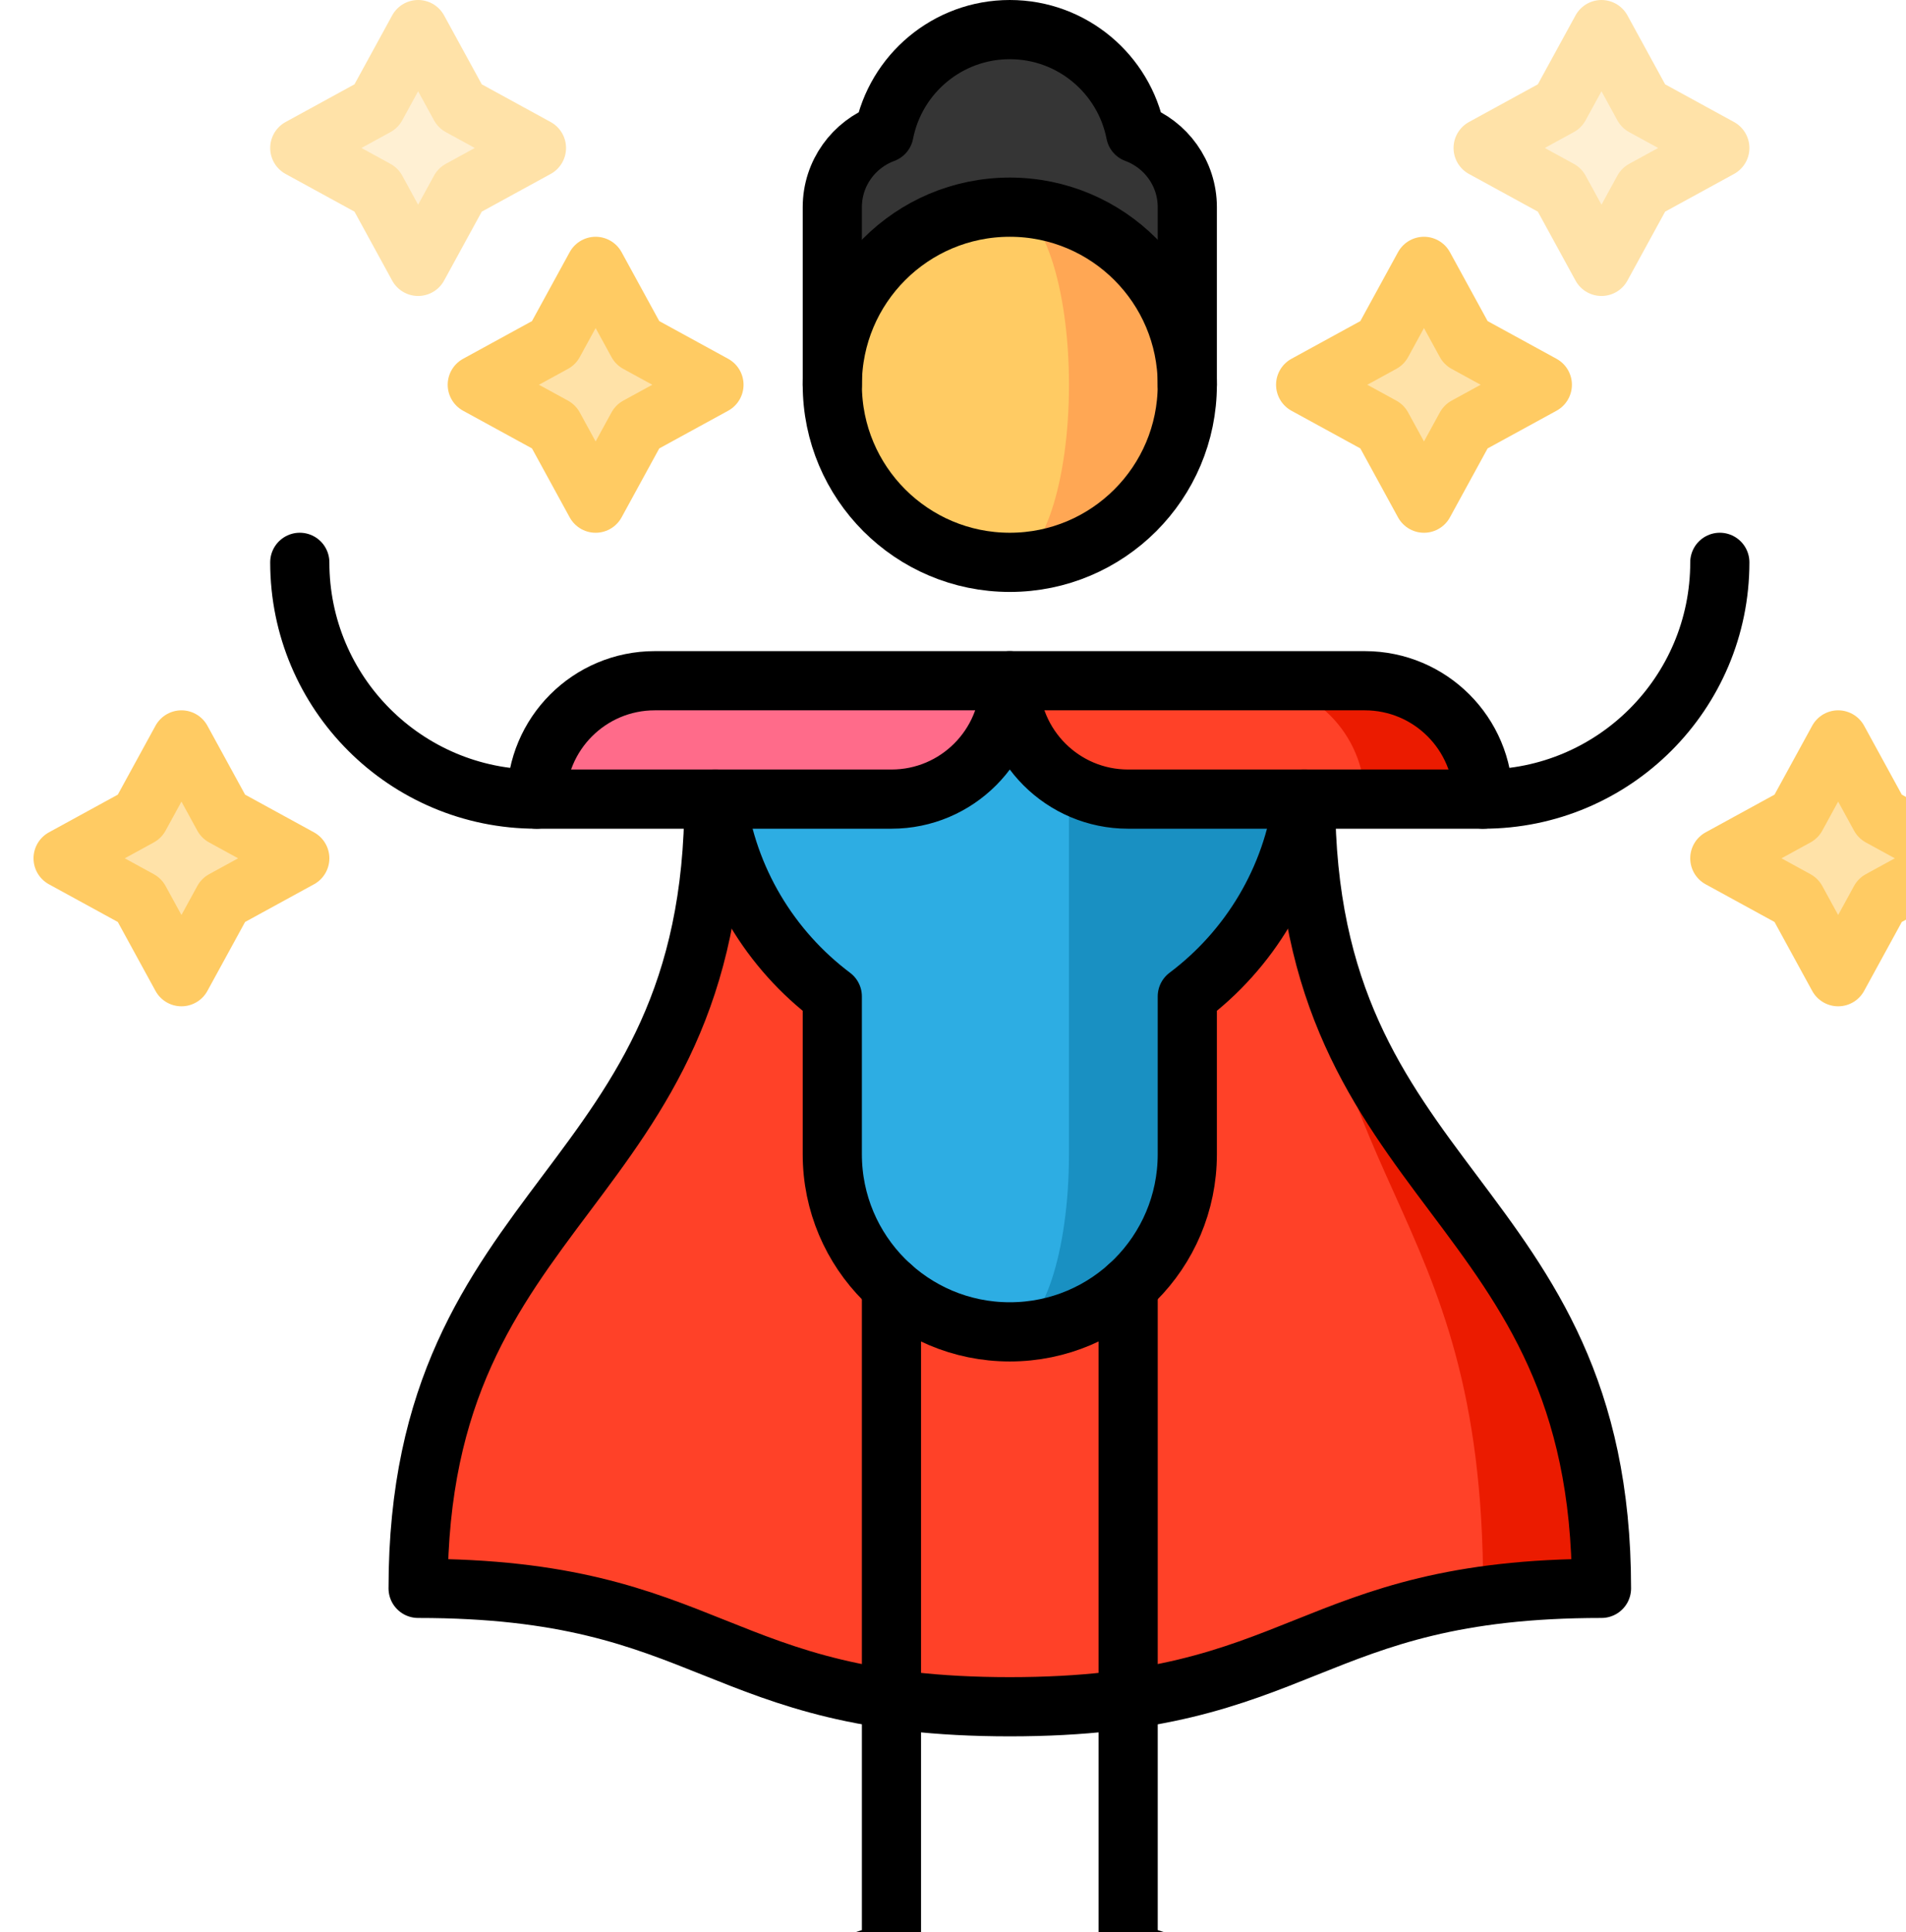 <svg width="151" height="153" viewBox="0 0 151 153" fill="none" xmlns="http://www.w3.org/2000/svg">
<path d="M126.875 125.781C126.875 94.531 103.438 94.531 103.438 63.281H80.781L117.5 125.781V126.387C120.179 126.007 123.246 125.781 126.875 125.781Z" fill="#EB1B00"/>
<path d="M103.437 63.281H56.562C56.562 94.531 33.125 94.531 33.125 125.781C56.562 125.781 56.562 135.156 80 135.156C99.808 135.156 102.876 128.46 117.5 126.387V125.781C117.5 94.531 103.437 94.531 103.437 63.281Z" fill="#FF4128"/>
<path d="M123.56 8.404L126.875 2.344L130.19 8.404L136.25 11.719L130.19 15.033L126.875 21.094L123.56 15.033L117.5 11.719L123.56 8.404Z" fill="#FFF0D3"/>
<path d="M109.498 27.154L112.812 21.094L116.127 27.154L122.188 30.469L116.127 33.783L112.812 39.844L109.498 33.783L103.438 30.469L109.498 27.154Z" fill="#FFE2A8"/>
<path d="M142.31 64.654L145.625 58.594L148.94 64.654L155 67.969L148.94 71.283L145.625 77.344L142.31 71.283L136.25 67.969L142.31 64.654Z" fill="#FFE2A8"/>
<path d="M36.44 8.404L33.125 2.344L29.81 8.404L23.75 11.719L29.81 15.033L33.125 21.094L36.44 15.033L42.5 11.719L36.44 8.404Z" fill="#FFF0D3"/>
<path d="M50.502 27.154L47.188 21.094L43.873 27.154L37.812 30.469L43.873 33.783L47.188 39.844L50.502 33.783L56.562 30.469L50.502 27.154Z" fill="#FFE2A8"/>
<path d="M17.69 64.654L14.375 58.594L11.06 64.654L5 67.969L11.06 71.283L14.375 77.344L17.69 71.283L23.75 67.969L17.69 64.654Z" fill="#FFE2A8"/>
<path d="M80 53.906L61.25 58.594L80 105.469C87.767 105.469 94.062 99.173 94.062 91.406V78.907C98.968 75.222 102.378 69.656 103.228 63.281L80 53.906Z" fill="#1990C2"/>
<path d="M80 53.906L56.772 63.281C57.621 69.656 61.032 75.222 65.937 78.907V91.406C65.937 99.173 72.233 105.469 80 105.469C82.589 105.469 84.687 99.173 84.687 91.406V58.594L80 53.906Z" fill="#2DADE3"/>
<path d="M80 53.906H51.875C46.697 53.906 42.5 58.103 42.5 63.281H70.625C75.803 63.281 80 59.084 80 53.906Z" fill="#FF6B8A"/>
<path d="M108.125 53.906H98.75L108.125 63.281H117.5C117.5 58.103 113.303 53.906 108.125 53.906Z" fill="#EB1B00"/>
<path d="M98.75 53.906H80C80 59.084 84.197 63.281 89.375 63.281H108.125C108.125 58.103 103.928 53.906 98.75 53.906Z" fill="#FF4128"/>
<path d="M89.967 10.548C89.057 5.873 84.941 2.344 80 2.344C75.059 2.344 70.943 5.873 70.033 10.548C67.645 11.427 65.938 13.713 65.938 16.406V30.469H94.062V16.406C94.062 13.713 92.355 11.427 89.967 10.548Z" fill="#353535"/>
<path d="M80 16.406V44.531C87.767 44.531 94.062 38.235 94.062 30.469C94.062 22.702 87.767 16.406 80 16.406Z" fill="#FFA754"/>
<path d="M84.688 30.469C84.688 22.702 82.589 16.406 80 16.406C72.233 16.406 65.938 22.702 65.938 30.469C65.938 38.235 72.233 44.531 80 44.531C82.589 44.531 84.688 38.235 84.688 30.469Z" fill="#FFCB63"/>
<path d="M123.56 8.404L126.875 2.344L130.19 8.404L136.25 11.719L130.19 15.033L126.875 21.094L123.56 15.033L117.5 11.719L123.56 8.404Z" stroke="#FFE2A8" stroke-width="4.688" stroke-miterlimit="10" stroke-linecap="round" stroke-linejoin="round"/>
<path d="M109.498 27.154L112.812 21.094L116.127 27.154L122.188 30.469L116.127 33.783L112.812 39.844L109.498 33.783L103.438 30.469L109.498 27.154Z" stroke="#FFCB63" stroke-width="4.688" stroke-miterlimit="10" stroke-linecap="round" stroke-linejoin="round"/>
<path d="M142.31 64.654L145.625 58.594L148.94 64.654L155 67.969L148.94 71.283L145.625 77.344L142.31 71.283L136.25 67.969L142.31 64.654Z" stroke="#FFCB63" stroke-width="4.688" stroke-miterlimit="10" stroke-linecap="round" stroke-linejoin="round"/>
<path d="M36.44 8.404L33.125 2.344L29.81 8.404L23.75 11.719L29.81 15.033L33.125 21.094L36.44 15.033L42.5 11.719L36.44 8.404Z" stroke="#FFE2A8" stroke-width="4.688" stroke-miterlimit="10" stroke-linecap="round" stroke-linejoin="round"/>
<path d="M50.502 27.154L47.188 21.094L43.873 27.154L37.812 30.469L43.873 33.783L47.188 39.844L50.502 33.783L56.562 30.469L50.502 27.154Z" stroke="#FFCB63" stroke-width="4.688" stroke-miterlimit="10" stroke-linecap="round" stroke-linejoin="round"/>
<path d="M17.69 64.654L14.375 58.594L11.06 64.654L5 67.969L11.06 71.283L14.375 77.344L17.69 71.283L23.75 67.969L17.69 64.654Z" stroke="#FFCB63" stroke-width="4.688" stroke-miterlimit="10" stroke-linecap="round" stroke-linejoin="round"/>
<path d="M103.438 63.281C103.438 94.531 126.875 94.531 126.875 125.781C103.438 125.781 103.438 135.156 80 135.156C56.562 135.156 56.562 125.781 33.125 125.781C33.125 94.531 56.562 94.531 56.562 63.281" stroke="black" stroke-width="4.688" stroke-miterlimit="10" stroke-linecap="round" stroke-linejoin="round"/>
<path d="M117.5 63.281C117.5 58.103 113.303 53.906 108.125 53.906H51.875C46.697 53.906 42.5 58.104 42.5 63.281" stroke="black" stroke-width="4.688" stroke-miterlimit="10" stroke-linecap="round" stroke-linejoin="round"/>
<path d="M56.772 63.281C57.621 69.656 61.032 75.222 65.937 78.907V91.406C65.937 99.173 72.233 105.469 80 105.469C87.766 105.469 94.062 99.173 94.062 91.406V78.907C98.968 75.222 102.378 69.656 103.228 63.281" stroke="black" stroke-width="4.688" stroke-miterlimit="10" stroke-linecap="round" stroke-linejoin="round"/>
<path d="M23.75 44.531C23.75 54.887 32.145 63.281 42.5 63.281H70.625C75.803 63.281 80 59.084 80 53.906C80 59.084 84.197 63.281 89.375 63.281H117.5C127.855 63.281 136.25 54.887 136.25 44.531" stroke="black" stroke-width="4.688" stroke-miterlimit="10" stroke-linecap="round" stroke-linejoin="round"/>
<path d="M89.375 101.885V154.531L98.75 157.656" stroke="black" stroke-width="4.688" stroke-miterlimit="10" stroke-linecap="round" stroke-linejoin="round"/>
<path d="M70.625 101.885V154.531L61.25 157.656" stroke="black" stroke-width="4.688" stroke-miterlimit="10" stroke-linecap="round" stroke-linejoin="round"/>
<path d="M94.062 30.469V16.406C94.062 13.713 92.355 11.427 89.967 10.548C89.057 5.873 84.941 2.344 80 2.344C75.059 2.344 70.943 5.873 70.033 10.548C67.645 11.427 65.938 13.713 65.938 16.406V30.469" stroke="black" stroke-width="4.688" stroke-miterlimit="10" stroke-linecap="round" stroke-linejoin="round"/>
<path d="M80 44.531C87.766 44.531 94.062 38.235 94.062 30.469C94.062 22.702 87.766 16.406 80 16.406C72.234 16.406 65.938 22.702 65.938 30.469C65.938 38.235 72.234 44.531 80 44.531Z" stroke="black" stroke-width="4.688" stroke-miterlimit="10" stroke-linecap="round" stroke-linejoin="round"/>
</svg>
